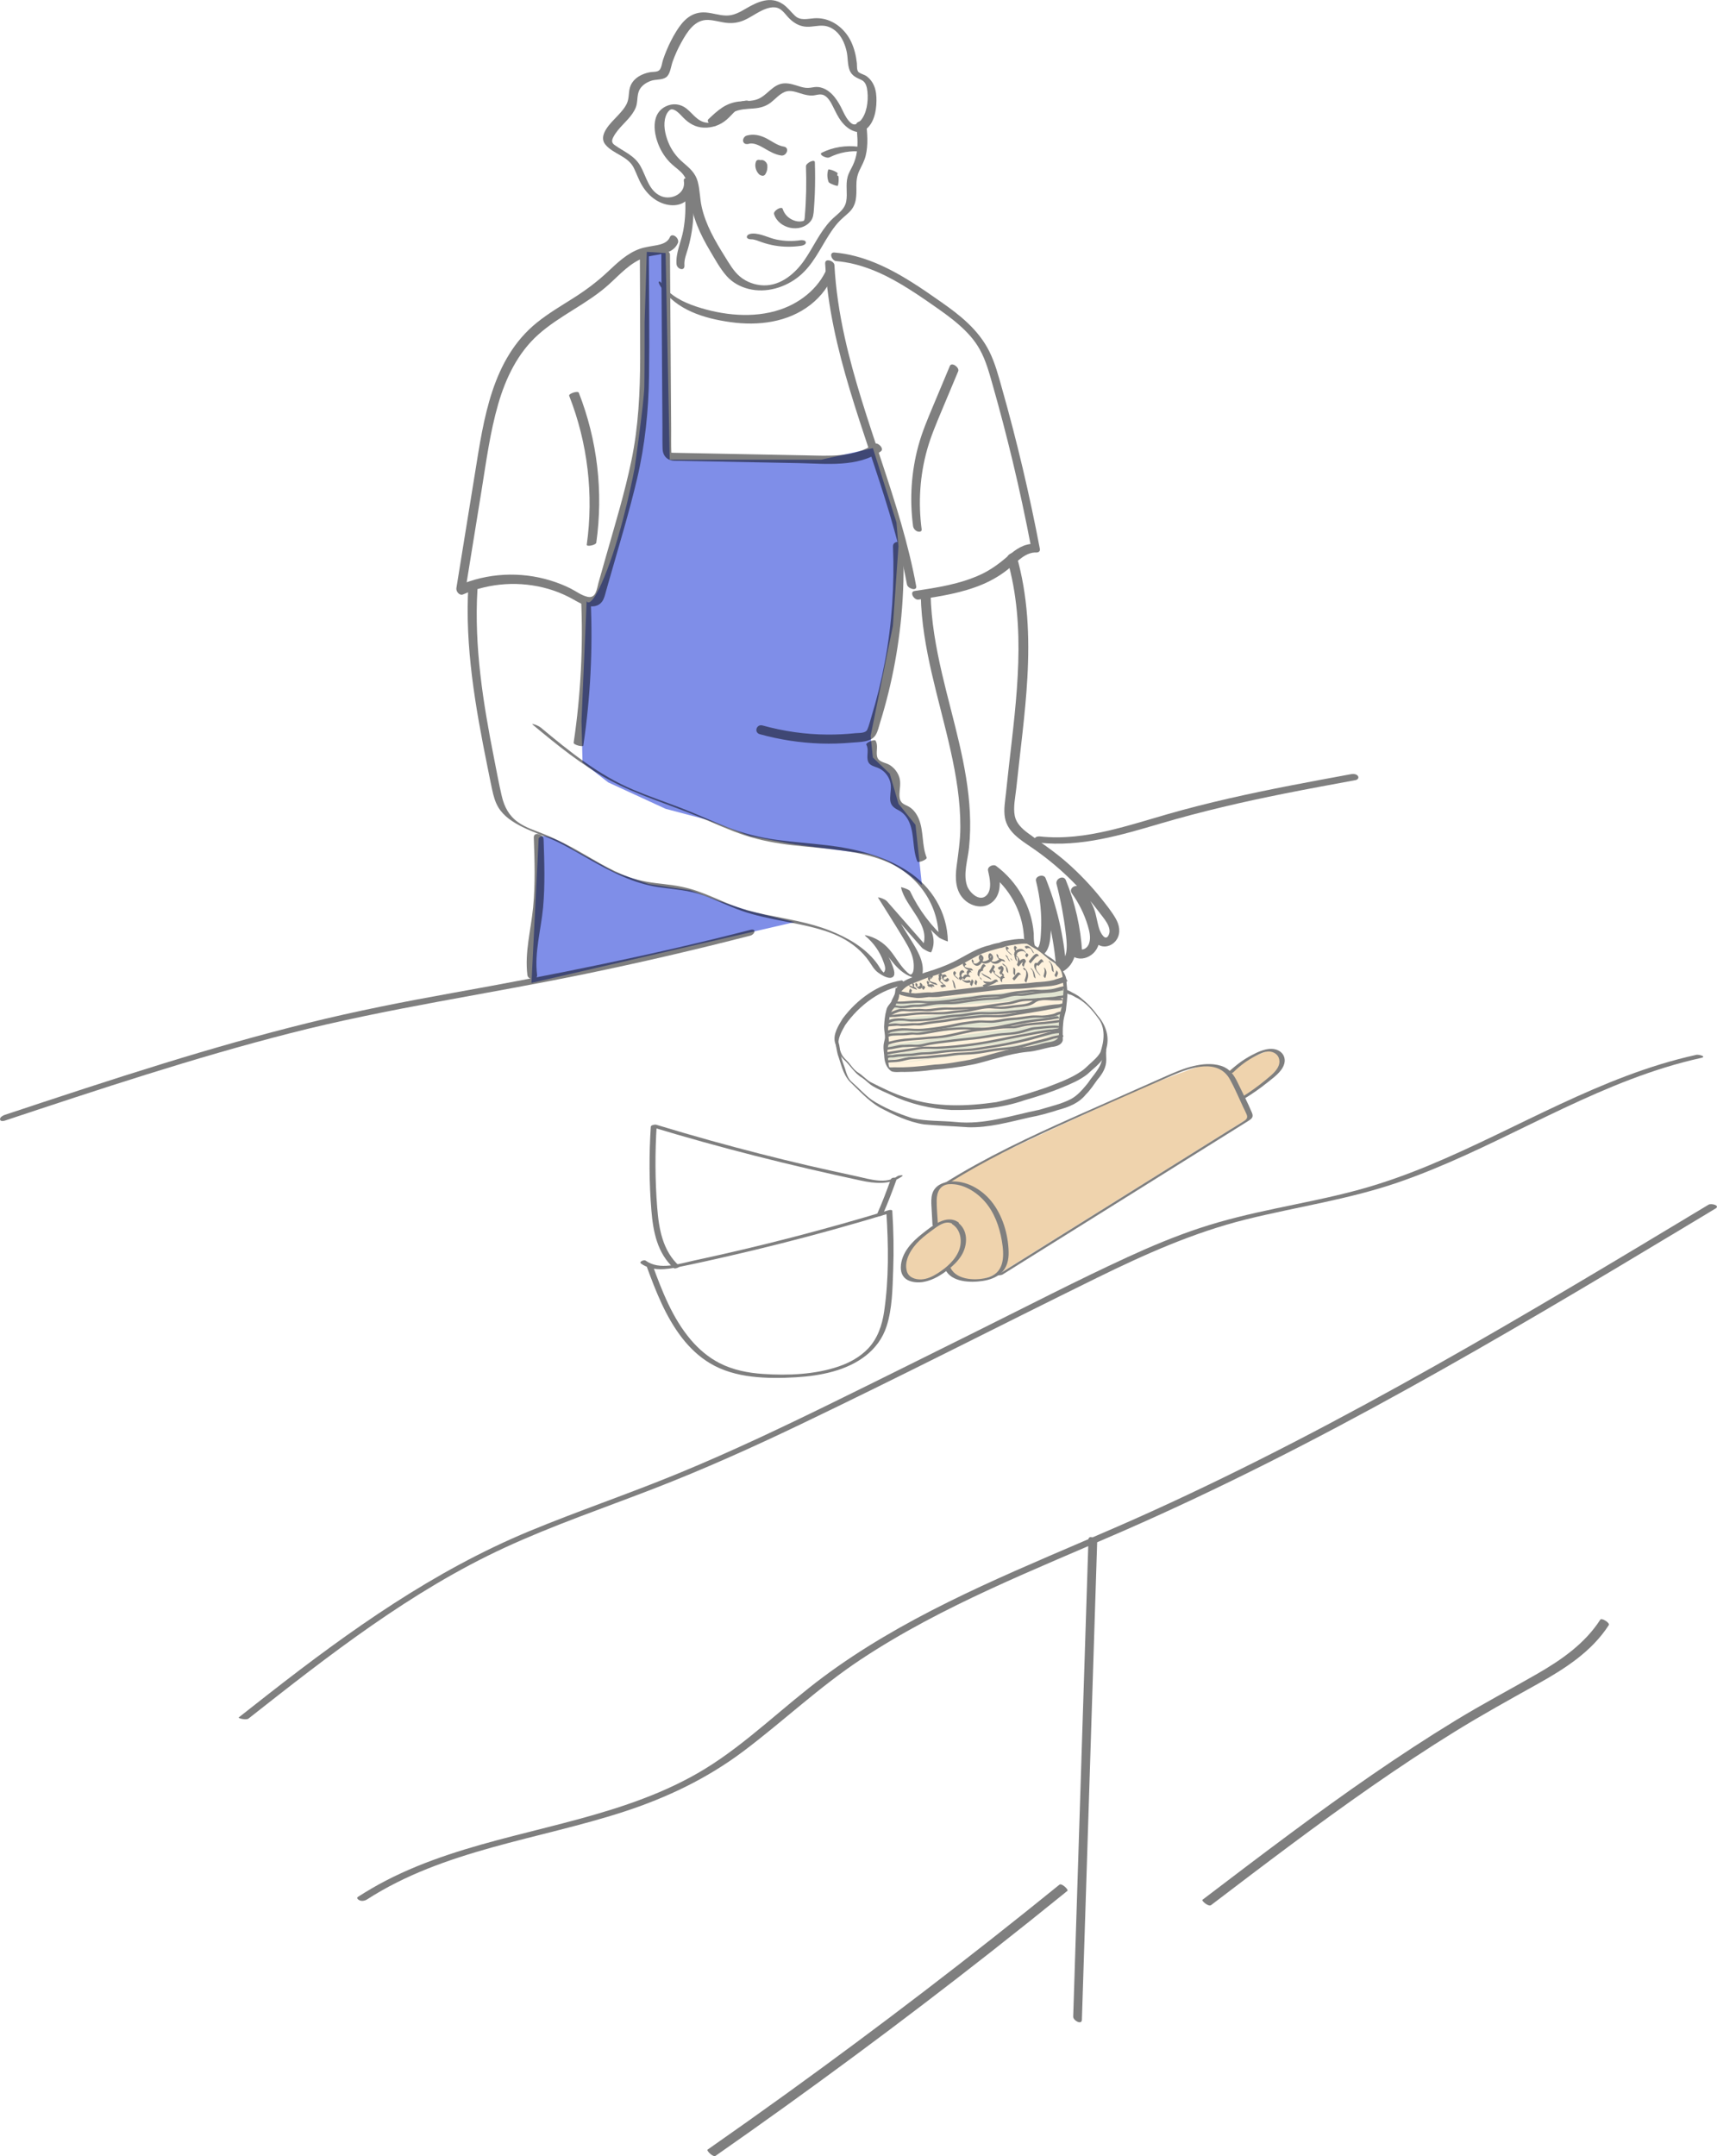 <?xml version="1.0" encoding="UTF-8"?> <svg xmlns="http://www.w3.org/2000/svg" id="Layer_1" data-name="Layer 1" viewBox="0 0 502.06 630.41"><defs><style> .cls-1 { fill: #ffe5bb; } .cls-2 { fill: #c5cba5; } .cls-3 { fill: #011ed3; } .cls-3, .cls-4 { opacity: .5; } .cls-5 { fill: #dfa75c; } </style></defs><path class="cls-3" d="M194.63,73.99l1.2,60.41h44.33l15.08-3.37,6.89,21.71.59,6.99-1.64,23.28-6.51,32.18.66,6.3,4.95,4.73,2.54,8.78,4.98,6.18,1.89,17.66s-9.05-8.44-17.44-9.39c-8.39-.95-21.65-2.9-21.65-2.9l-11.28-2.11-12.27-4.69-12.32-3.26-16.8-7.73-7.49-5.86-.31-11.98,1.51-35.17s1.22,3.27,6-9.14c4.78-12.4,7.99-29.5,7.99-29.5,0,0,2.79-19.38,2.88-24.1.09-4.72.08-18.89.08-18.89l.64-20.48,5.49.34Z"></path><path class="cls-3" d="M157.51,245.09l-2.1,42.29,76.91-17.76-13.71-3.38-8.39-2.83-8.36-3.09-12.2-1.84-9.95-3.49-11.87-6.53s-8.7-5.87-10.32-3.37Z"></path><g class="cls-4"><path d="M495.93,308.44c-27.81,6.12-52.07,21.51-78.11,32.31-6.9,2.86-13.94,5.37-21.15,7.3-7.71,2.07-15.55,3.58-23.36,5.23s-15.18,3.36-22.56,5.81c-7.19,2.39-14.19,5.32-21.06,8.48-14.77,6.79-29.23,14.29-43.8,21.52-14.56,7.23-29.11,14.5-43.71,21.65-14.34,7.02-28.78,13.85-43.53,19.94s-29.33,10.99-43.8,16.98c-28.01,11.61-52.46,29.01-76.23,47.57-2.94,2.3-5.87,4.6-8.8,6.91-.32.26,2.15.88,2.84.35,23.57-18.56,47.45-37.26,74.83-49.93,14.22-6.58,29.07-11.63,43.67-17.29,14.56-5.64,28.8-12.04,42.87-18.78,29.04-13.9,57.7-28.59,86.59-42.8,14.14-6.95,28.47-13.36,43.82-17.17,14.81-3.67,29.95-5.82,44.41-10.81,26.8-9.23,50.8-25.17,77.92-33.56,3.5-1.08,7.04-2.03,10.62-2.82,1.84-.41-.67-1.08-1.46-.91h0Z"></path><path d="M107.23,555.43c22.63-14.62,50.12-17.54,75.26-25.73,12.63-4.12,24.39-9.75,35.03-17.77,11.57-8.72,22.05-18.69,34.16-26.71,24.01-15.9,51.06-26.31,77.31-37.82,28.27-12.39,55.77-26.46,82.76-41.41,27-14.95,53.5-30.75,79.94-46.65,3.32-2,6.63-3.99,9.95-5.99,1.43-.86-1.23-1.61-2.06-1.11-26.54,15.98-53.09,31.96-80.08,47.16-27.07,15.25-54.6,29.73-82.9,42.58-26.28,11.93-53.56,21.98-78.44,36.77-6.02,3.58-11.89,7.43-17.51,11.62s-11.31,9.09-16.89,13.73c-5.68,4.72-11.48,9.35-17.8,13.2-5.61,3.42-11.6,6.2-17.74,8.54-24.66,9.4-51.71,11.8-75.35,24.01-2.81,1.45-5.53,3.05-8.19,4.76-.6.39.15.9.5,1.04.63.26,1.46.14,2.02-.22h0Z"></path><path d="M318.27,450.14c-.58,18.1-1.16,36.2-1.74,54.3-.58,18.18-1.16,36.37-1.74,54.55-.33,10.21-.65,20.42-.98,30.64-.04,1.15,2.49,2.51,2.54.95.58-18.1,1.16-36.2,1.74-54.3.58-18.18,1.16-36.37,1.74-54.55.33-10.21.65-20.42.98-30.64.04-1.15-2.49-2.51-2.54-.95h0Z"></path><path d="M354.1,557.05c15.54-11.83,31.08-23.66,47.12-34.81,7.93-5.51,15.98-10.86,24.19-15.94,7.95-4.92,16.11-9.41,24.27-13.97,7.88-4.4,15.78-9.44,20.75-17.19.39-.61-2.1-2.2-2.5-1.57-4.48,6.98-11.36,11.76-18.43,15.83-7.97,4.59-16.1,8.88-23.96,13.68-16.57,10.11-32.45,21.3-48.03,32.85-8.69,6.44-17.29,12.99-25.9,19.54-.37.28,1.77,2.12,2.5,1.57h0Z"></path><path d="M209.23,630.34c13.72-9.57,27.3-19.34,40.74-29.29,13.44-9.95,26.75-20.1,39.9-30.43,7.46-5.86,14.88-11.78,22.25-17.76.41-.33-1.69-2.33-2.33-1.81-12.99,10.54-26.13,20.89-39.41,31.06s-26.71,20.15-40.27,29.94c-7.69,5.55-15.43,11.04-23.22,16.48-.38.26,1.62,2.3,2.33,1.81h0Z"></path><path d="M1.35,327.68c27.61-9.17,55.25-18.36,83.46-25.57,28.48-7.29,57.58-11.41,86.35-17.35,16.15-3.33,32.22-7.07,48.2-11.18,1.4-.36,1.93-2.18.02-1.69-28.67,7.37-57.63,13.16-86.75,18.38-14.33,2.57-28.61,5.37-42.74,8.87-14.08,3.48-28.03,7.47-41.89,11.74-15.61,4.81-31.12,9.95-46.62,15.1-.49.16-1.43.67-1.37,1.3s.93.53,1.35.39h0Z"></path><path d="M303.9,246.4c12.18,1.32,24.01-2.25,35.56-5.65,11.9-3.5,23.96-6.3,36.12-8.72,6.93-1.38,13.88-2.66,20.83-3.94.58-.11,1.02-.64.66-1.19-.39-.6-1.35-.66-1.97-.55-11.98,2.2-23.97,4.41-35.85,7.13-6.01,1.38-11.99,2.89-17.91,4.59-5.73,1.65-11.42,3.45-17.22,4.8-6.56,1.52-13.29,2.43-20.02,1.7-.53-.06-1.49.07-1.57.75s.85,1.02,1.37,1.08h0Z"></path><path d="M193.36,84.05c4.45,6.65,12.65,9.07,20.19,10.13,8.14,1.15,16.85.1,23.48-5.1,3.19-2.5,5.67-5.82,6.94-9.69.16-.48-.45-1.32-.7-1.69-.09-.13-.77-1.07-.91-.66-2.15,6.54-7.83,11.33-14.24,13.48-7.84,2.64-16.75,1.68-24.48-.87-3.81-1.26-7.78-3.19-10.07-6.62-.15-.23-.62-.97-.91-.66-.25.27.58,1.51.7,1.69h0Z"></path><path d="M195.89,69.34c-.68,1.54-2.2,2.02-3.75,2.34-1.72.35-3.48.51-5.15,1.11-3.67,1.31-6.55,4.12-9.34,6.73-3.06,2.87-6.35,5.32-9.89,7.57s-7.38,4.5-10.74,7.21c-13.2,10.63-15.58,28.28-18.12,43.97-1.82,11.22-3.63,22.44-5.45,33.67-.16.99.9,2.33,1.98,1.85,7.83-3.44,16.71-3.97,24.92-1.6,2.03.59,4,1.37,5.88,2.32,1.79.9,3.44,2.08,5.39,2.6,1.56.41,3.31.24,4.36-1.11.68-.88.91-2.02,1.2-3.06.36-1.26.72-2.52,1.08-3.79,2.76-9.7,5.72-19.37,8.03-29.19s3.35-19.88,3.49-30.05c.17-11.63-.01-23.27-.05-34.9,0-1.53-2.63-2.34-2.63-.48.03,10.08.1,20.16.08,30.24-.02,10.02-.5,19.94-2.53,29.78-1.98,9.62-4.88,19.04-7.56,28.48-.69,2.44-1.39,4.89-2.08,7.33-.5,1.76-.7,4.68-3.17,4.15-1.82-.39-3.42-1.65-5.06-2.47-1.87-.93-3.81-1.69-5.8-2.3-8.81-2.71-18.51-2.23-26.96,1.48l1.98,1.85c1.61-9.92,3.21-19.84,4.82-29.76,1.36-8.41,2.48-16.94,4.85-25.15,2.2-7.59,5.71-14.94,11.68-20.29,6.32-5.66,14.34-8.98,20.65-14.67,3.23-2.91,6.31-6.46,10.54-7.91,3.21-1.1,8.03-.52,9.67-4.21.61-1.37-1.68-3.22-2.34-1.74h0Z"></path><path d="M255.66,129.8c-5.83,4.06-13.35,3.47-20.1,3.34-7.92-.15-15.84-.31-23.76-.46-4.12-.08-8.25-.16-12.37-.24-.82-.02-1.65-.03-2.47-.05.01,0-1.12-.06-1.12-.05l.49.44c-.03-.22-.04-.44-.04-.65-.08-2.15-.03-4.31-.04-6.46-.05-7.96-.1-15.91-.16-23.87-.06-9.12-.12-18.23-.18-27.35,0-1.14-2.57-2.45-2.55-.91.11,17.16.23,34.31.34,51.47.01,2.07-.03,4.15.04,6.22.05,1.5.77,2.81,2.26,3.3.79.26,1.66.2,2.48.21,1.07.02,2.14.04,3.22.06,2.14.04,4.29.08,6.43.12,8.5.16,16.99.33,25.49.49,7.84.15,17.1,1.32,23.93-3.43,1.14-.79-.93-2.85-1.89-2.19h0Z"></path><path d="M241.28,77c1.38,25.35,11.59,48.93,18.77,72.97,2.05,6.88,3.85,13.84,5.15,20.91.23,1.25,2.99,2.09,2.7.51-4.57-24.95-15.45-48.14-20.92-72.85-1.53-6.92-2.6-13.94-2.99-21.02-.07-1.28-2.79-2.15-2.7-.51h0Z"></path><path d="M244.5,76.34c6.94.59,13.33,3.39,19.25,6.93,2.94,1.76,5.79,3.68,8.6,5.64s5.49,3.81,8,6.01,4.58,4.45,6.13,7.24c1.81,3.24,2.78,6.89,3.79,10.43,2.09,7.36,4.03,14.76,5.82,22.2,2.01,8.39,3.82,16.83,5.43,25.3l1.03-1.07c-3.11-.13-5.49,1.57-7.75,3.52-2.5,2.16-5.02,4.05-8.04,5.45-6.06,2.81-12.75,3.83-19.31,4.8-1.64.24-.2,2.72,1.1,2.53,6.35-.94,12.82-1.95,18.78-4.47,2.9-1.23,5.61-2.86,8.02-4.89,2.16-1.83,4.59-4.55,7.68-4.42.65.03,1.16-.35,1.03-1.07-3.01-15.83-6.71-31.52-11.11-47.03-1.03-3.63-2-7.36-3.7-10.75-1.55-3.09-3.71-5.79-6.21-8.17s-5.07-4.26-7.77-6.16c-2.95-2.08-5.92-4.14-8.98-6.05-6.78-4.23-14.18-7.78-22.25-8.47-1.81-.16-.87,2.4.48,2.51h0Z"></path><path d="M261.11,159.74c.47,11.28-.29,22.6-2.36,33.69-1.02,5.49-2.35,10.92-3.98,16.26-.37,1.2-.66,2.5-1.17,3.64s-2.49.94-3.51,1.05c-2.73.29-5.48.42-8.22.4-6.39-.04-12.73-.96-18.9-2.66-1.76-.49-2.62,2.05-.78,2.56,5.8,1.6,11.78,2.52,17.8,2.72,3.06.1,6.12,0,9.17-.27,2.25-.21,5.62-.06,6.93-2.3.62-1.06.89-2.37,1.25-3.53.47-1.5.91-3.01,1.33-4.53.8-2.88,1.51-5.78,2.14-8.7,1.26-5.88,2.17-11.84,2.74-17.83.64-6.81.81-13.66.52-20.5-.07-1.72-3.02-1.72-2.95,0h0Z"></path><path d="M253.31,217.71c.77,1.4.14,2.91.38,4.4.29,1.84,1.99,1.89,3.38,2.56,1.54.75,2.69,2.17,3.19,3.8s.05,3.21.02,4.85c-.04,1.88.76,2.73,2.36,3.53s2.67,2.15,3.34,3.82c1.44,3.59.8,7.61,2.25,11.2.22.55,2.96-.55,2.73-1.12-1.45-3.59-.82-7.61-2.25-11.2-.58-1.45-1.5-2.8-2.85-3.63-.78-.48-1.75-.69-2.32-1.46-.51-.69-.56-1.56-.53-2.38.06-1.6.45-3.15-.02-4.73-.44-1.48-1.46-2.79-2.76-3.63-1.38-.89-3.5-.77-3.81-2.74-.23-1.49.39-2.99-.38-4.4-.32-.59-2.98.66-2.73,1.12h0Z"></path><path d="M169.9,174.71c.65,14.18-.07,28.4-2.16,42.44-.1.66,2.75,1.32,2.82.87,2.09-14.04,2.81-28.26,2.16-42.44-.04-.78-2.83-1.15-2.82-.87h0Z"></path><path d="M136.96,171.21c-1.07,17.91,2.07,35.67,5.61,53.15.43,2.13.85,4.27,1.31,6.4.39,1.83.86,3.67,1.83,5.29,1.6,2.67,4.34,4.4,7.06,5.75,3.01,1.5,6.21,2.52,9.26,3.91,3.49,1.6,6.79,3.57,10.12,5.47,6.42,3.66,13.11,7.17,20.52,8.23,4.41.63,8.77.86,13,2.38,3.83,1.38,7.47,3.23,11.32,4.56,7.83,2.72,16.18,3.26,24.06,5.77,3.45,1.1,6.72,2.68,9.49,5.03,1.34,1.13,2.54,2.42,3.54,3.86.87,1.24,1.5,2.54,2.78,3.43.89.62,2.66,1.75,3.81,1.41,1.51-.44.61-2.63.26-3.6-.61-1.69-1.49-3.29-2.59-4.71-.5-.65-1.06-1.27-1.65-1.85-.28-.27-.6-.66-.94-.86-.23-.14-.15-.03.01.12,3.57,3.3,5.46,8.24,10.04,10.39,1.08.51,2.19.88,3.38.99l.07-.03c1.68-3.78-.59-7.75-2.56-10.94-2.43-3.93-4.88-7.85-7.32-11.78l-2.63-1.1c4.31,4.91,8.61,9.82,12.92,14.72.2.23,2.48,1.55,2.65,1.17,3.03-6.56-4.96-11.76-6.18-17.67l-2.65-1.17c2.66,5.61,6.45,10.57,11.14,14.64.22.19,2.54,1.23,2.54,1.06-.16-8.5-4.71-15.99-11.8-20.55-7.02-4.52-15.23-6.54-23.43-7.52-4.88-.59-9.8-.91-14.67-1.58-5.04-.69-9.91-1.88-14.65-3.75-4.54-1.79-8.97-3.86-13.53-5.61-4.64-1.78-9.35-3.38-13.93-5.32-10.13-4.28-18.59-11.15-26.97-18.12-.51-.42-1.18-.71-1.79-.93-.15-.05-1.06-.32-.61.05,7.08,5.88,14.22,11.73,22.34,16.12,8.46,4.58,17.74,7.22,26.56,10.94,4.37,1.84,8.68,3.82,13.19,5.3s9.2,2.32,13.92,2.87c8.97,1.06,18.28,1.21,26.8,4.54,9.29,3.62,15.71,12.21,15.9,22.28l2.54,1.06c-4.61-4-8.31-8.91-10.92-14.42-.18-.38-1.06-.68-1.4-.83-.1-.04-1.27-.43-1.25-.34,1.21,5.9,9.18,11.16,6.18,17.67l2.65,1.17c-4.31-4.91-8.61-9.82-12.92-14.72-.38-.44-1.05-.69-1.58-.91-.12-.05-1.18-.39-1.05-.19,2.63,4.23,5.34,8.43,7.89,12.71,1.21,2.03,2.41,4.28,2.54,6.69.04.75.07,2.17-.43,2.78-.19.29-.42.37-.7.26-.37-.11-.34-.08.11.1-.27-.2-.54-.39-.79-.61-2.12-1.88-3.42-4.52-5.24-6.67s-4.26-3.67-7-4.25c-.25-.05-.28.05-.1.2,2.43,2.02,4.29,4.65,5.33,7.64.24.68.59,1.52.45,2.27-.05.26-.13.52-.33.7l-.2.16c-.69.11-.52.27.52.5-.24-.48-.88-.94-1.19-1.44-.47-.74-.92-1.49-1.46-2.18-3.4-4.38-8.46-7.22-13.54-9.23-6.04-2.39-12.47-3.33-18.79-4.65-3.62-.76-7.17-1.69-10.6-3.09-3.12-1.27-6.18-2.71-9.37-3.81s-6.29-1.65-9.58-2.01c-3.53-.39-6.98-.84-10.34-2.05-5.87-2.11-11.12-5.65-16.57-8.62-2.73-1.48-5.52-2.85-8.4-4-2.53-1.01-5.25-1.85-7.49-3.45-2.64-1.87-4-4.49-4.73-7.59-.85-3.6-1.51-7.26-2.23-10.89-3.23-16.3-5.89-32.87-4.89-49.54.04-.63-2.67-1.24-2.67-1.25h0Z"></path><path d="M156.08,244.8c.24,6.81.47,13.65-.19,20.45s-2.49,13.14-1.68,19.83c.19,1.55,3.05,1.69,2.83-.08-.8-6.59,1.16-13.13,1.76-19.66s.38-13.31.15-19.96c-.05-1.55-2.92-2.24-2.86-.57h0Z"></path><path d="M269.24,174.15c.33,15.47,5.37,30.24,8.7,45.2,1.65,7.38,2.9,14.9,2.87,22.48-.01,3.89-.59,7.65-1.1,11.49-.46,3.48-.38,7.35,2.41,9.87,2.44,2.2,6.2,2.66,8.56.06,2.23-2.46,1.79-6.25,1.11-9.22l-2.36,1.35c5.65,4.21,9.34,10.84,9.93,17.86.21,2.52.28,6.95,4.01,6.5s3.78-5.36,3.91-8.12c.23-4.91-.28-9.8-1.48-14.56l-2.8.83c3.24,8.07,5.2,16.56,5.84,25.23.06.88,1.22,1.35,1.95.93,3.68-2.11,4.21-6.33,3.87-10.22-.48-5.57-1.61-11.12-3.02-16.52l-2.71,1.17c2.67,6.54,4.22,13.43,4.61,20.48.03.5.41.82.84,1,1.83.74,3.86.1,5.26-1.2,1.69-1.57,2.14-3.87,1.87-6.09-.58-4.74-3.01-9.41-5.76-13.23l-2.34,1.75c1.69,1.65,2.99,3.58,3.82,5.8.72,1.93.86,4,1.54,5.94.53,1.5,1.43,3.06,3.02,3.61,1.87.64,3.87-.34,4.84-1.99,1.11-1.91.67-4.11-.37-5.94-1.18-2.06-2.71-3.96-4.18-5.81-3.07-3.85-6.48-7.42-10.18-10.67s-7.54-5.74-11.38-8.58c-1.68-1.25-3.35-2.82-3.79-4.96-.52-2.55.17-5.55.44-8.12,1.12-10.77,2.63-21.52,3.24-32.34.67-12,.17-24.05-3.17-35.65-.46-1.6-3.17-.44-2.71,1.17,5.68,19.73,2.73,40.5.46,60.52-.28,2.51-.56,5.02-.82,7.54s-.75,5-.32,7.39c.74,4.12,4.47,6.43,7.67,8.6,7.65,5.19,14.39,11.65,19.92,19.07,1.21,1.63,3.74,4.29,2.79,6.51s-2.38-.47-2.74-1.5c-.7-2-.85-4.14-1.62-6.13-.9-2.33-2.33-4.45-4.12-6.2-1.16-1.13-3.38.31-2.34,1.75,2.06,2.86,3.63,6.03,4.65,9.41.49,1.62.96,3.5.42,5.16-.4,1.24-1.57,2.24-2.89,1.71l.84,1c-.41-7.26-2.03-14.41-4.78-21.14-.66-1.61-3.12-.4-2.71,1.17,1.21,4.65,2.1,9.39,2.67,14.16.31,2.63,1.01,7.43-1.82,9.05l1.95.93c-.66-8.89-2.69-17.63-6.01-25.9-.55-1.36-3.16-.59-2.8.83,1.22,4.83,1.76,9.85,1.46,14.83-.03.56-.16,4.89-1.19,4.73-1.08-.17-.88-3.53-.93-4.2-.59-7.81-4.75-15.09-11-19.75-.84-.62-2.62.2-2.36,1.35.47,2.07,1.28,5.55-.47,7.27-2.05,2.01-4.99-.87-5.67-2.82-1.19-3.46.21-7.56.57-11.07s.42-6.82.26-10.23c-.66-13.88-5.02-27.23-8.14-40.67-1.78-7.68-3.19-15.47-3.35-23.37-.04-1.73-2.92-1.14-2.88.5h0Z"></path><path d="M166.43,115.72c5.41,13.79,7.2,28.87,5.14,43.54-.1.7,2.69.13,2.79-.6,2.08-14.77.33-29.92-5.11-43.82-.27-.69-3.06.27-2.82.88h0Z"></path><path d="M269.5,154.8c-1.04-7.82-.53-15.79,1.61-23.39,1.08-3.84,2.64-7.49,4.17-11.16,1.63-3.9,3.27-7.79,4.9-11.69.46-1.09-1.9-2.83-2.44-1.55-1.63,3.9-3.27,7.79-4.9,11.69s-3.21,7.61-4.3,11.61c-2.08,7.63-2.6,15.64-1.56,23.47.09.71.6,1.34,1.27,1.6.45.17,1.34.14,1.24-.58h0Z"></path><path d="M217.98,29.45c-2.27.21-4.03,1.39-5.6,2.97-1.66,1.66-3.19,3.77-5.81,3.44s-3.91-2.56-5.81-4.09c-1.78-1.43-4.07-1.67-6.13-.64-4.95,2.48-3.28,9.49-1.05,13.3.62,1.06,1.35,2.06,2.21,2.95,1,1.05,2.21,1.86,3.26,2.86,2.07,1.98,2.39,4.66,2.69,7.37.64,5.79,2.97,10.88,5.93,15.83,1.46,2.44,2.89,5.11,4.78,7.25,1.68,1.91,3.97,3.16,6.42,3.78,5.14,1.3,10.78-.39,14.81-3.7s6.06-7.95,8.77-12.16c.75-1.17,1.55-2.31,2.46-3.36,1.03-1.19,2.25-2.11,3.38-3.19,2.24-2.15,2.15-4.74,2.12-7.64-.02-1.64.19-3.1.9-4.59s1.44-2.77,1.82-4.32c.79-3.2.46-6.55.13-9.79-.09-.85-2.97-.3-2.87.68.27,2.7.56,5.45.14,8.15-.2,1.29-.57,2.53-1.12,3.71s-1.23,2.22-1.56,3.45c-.65,2.36.04,4.83-.42,7.21-.5,2.58-2.83,3.79-4.51,5.56-3.22,3.38-5.07,7.76-7.7,11.57s-6.82,7.51-11.92,7.39c-2.47-.06-4.94-.94-6.86-2.51s-3.24-3.93-4.57-6.06c-2.81-4.49-5.54-9.2-6.7-14.43-.54-2.41-.5-4.92-1.14-7.31-.7-2.59-2.4-3.99-4.36-5.67s-3.38-3.65-4.3-5.97-1.5-5.08-.73-7.43c.22-.67.57-1.32,1.1-1.79.5-.43.89-.37,1.46-.11,1.03.48,1.82,1.44,2.6,2.24,1.68,1.71,3.56,2.83,6.01,2.92s4.8-.73,6.62-2.3c.88-.76,1.66-1.63,2.47-2.46.71-.72,1.56-1.62,2.62-1.72.42-.04,1.62-.31,1.66-.87.04-.6-.77-.59-1.19-.55h0Z"></path><path d="M251.02,42.91c-3.64-.48-7.43.1-10.72,1.74-.56.28-.13.72.25.96.46.28,1.44.67,1.99.4,2.98-1.48,6.28-2.08,9.58-1.64.39.05,1.12-.12.76-.64-.39-.55-1.24-.74-1.86-.82h0Z"></path><path d="M229.18,42.86c-1.77-.27-3.3-1.45-4.85-2.28-1.89-1.02-3.9-1.53-6.01-.93-.67.19-1.21,1.05-1.01,1.73.23.78,1.05.85,1.7.66,1.37-.39,3.14.55,4.38,1.27,1.61.94,3.17,1.88,5.04,2.16,1.57.24,2.59-2.33.74-2.61h0Z"></path><path d="M221.07,47.2c-.09.26-.18.53-.2.81s-.03.59.03.87.12.58.24.85c.09.19.17.38.28.56.12.19.26.36.4.53.26.32.7.53,1.1.56.15.02.3,0,.45-.06.19-.08.33-.21.42-.39.5-.76.67-1.72.58-2.61-.02-.18-.07-.35-.16-.5-.07-.18-.18-.34-.32-.48-.22-.23-.47-.4-.78-.5-.24-.07-.54-.12-.77,0l-.25.16c-.15.14-.23.32-.26.52-.06.22-.13.43-.19.65-.03.17-.01.33.04.48.03.18.1.35.2.5.1.17.23.32.39.44.13.14.29.24.47.31.29.11.64.2.94.06l.25-.16c.15-.14.23-.32.26-.52.06-.22.13-.43.19-.65l-2.54-.8c.01.11.02.23.02.35v-.32c0,.3-.05.6-.14.89l.09-.28c-.09.28-.21.54-.37.78l1.97.11s-.03-.03-.04-.05l.24.31c-.08-.11-.15-.23-.22-.35l.16.33c-.07-.14-.12-.29-.16-.45l.08.33c-.04-.17-.06-.33-.06-.51v.32c0-.2.03-.4.08-.6l-.09.28s.02-.06.03-.09c.07-.14.1-.29.09-.44.01-.17-.01-.33-.08-.49-.06-.18-.15-.35-.28-.49-.11-.17-.25-.3-.42-.42-.28-.18-.62-.35-.96-.31-.28.04-.61.17-.71.46h0Z"></path><path d="M242.19,49.58c-.39,1.19-.34,2.48.11,3.66.14.37,2.63,1.36,2.72,1.02.21-.86.26-1.74.16-2.62-.02-.16-.21-.27-.33-.34-.29-.19-.62-.34-.94-.47s-.66-.26-1-.31c-.05,0-.49-.09-.47.02.11.88.05,1.76-.16,2.62l2.72,1.02c-.08-.22-.15-.43-.21-.66l.02.09c-.23-.96-.19-1.97.12-2.91.04-.12-.29-.32-.33-.34-.29-.19-.62-.34-.94-.47s-.66-.26-1-.31c-.09-.02-.43-.11-.47.02h0Z"></path><path d="M235.67,48.63c.16,4.82.09,9.67-.33,14.48-.03.37-.02,1.13-.3,1.41-.11.11-.43.16-.61.19-.76.14-1.58.01-2.3-.26-1.58-.58-2.78-1.81-3.29-3.41-.26-.81-2.82.55-2.49,1.59,1.36,4.28,7.72,5.63,10.64,2.1.84-1.01.9-2.27,1-3.52.11-1.49.2-2.98.26-4.48.12-3.1.12-6.21.02-9.31-.03-1.02-2.64.23-2.6,1.21h0Z"></path><path d="M219.57,69.97c1.15-.02,2.21.52,3.27.88,1.22.42,2.48.74,3.76.96,2.55.43,5.15.43,7.7.05.48-.07,1.42-.38,1.34-1.02s-1.14-.66-1.58-.6c-2.33.35-4.67.28-6.98-.19s-4.54-1.8-6.97-1.76c-.55,0-1.54.19-1.71.83s.71.86,1.16.85h0Z"></path><path d="M200.26,57.06c.31,3.43.16,6.92-.46,10.31s-2.25,6.51-1.98,9.87c.12,1.46,2.46,2.23,2.31.31-.14-1.74.64-3.45,1.1-5.09s.8-3.23,1.06-4.87c.54-3.39.6-6.81.29-10.22-.13-1.46-2.48-2.23-2.31-.31h0Z"></path><path d="M199.94,52.77c.76,3.8-3.61,5.92-6.71,4.55-3.57-1.57-4.25-5.78-6-8.83s-4.84-4.16-7.55-6.11c-.95-.69-.79-1.44-.3-2.37.35-.67.79-1.29,1.26-1.88.93-1.16,2.01-2.19,3-3.3.9-1.01,1.72-2.09,2.24-3.35.66-1.59.31-3.38.97-4.93.62-1.45,2.02-2.38,3.46-2.9s3.2-.19,4.44-1.04,1.44-3.23,1.92-4.56c.69-1.93,1.53-3.81,2.53-5.6,1.7-3.06,3.9-6.78,7.88-6.62,1.84.07,3.62.67,5.45.86,1.7.17,3.31-.06,4.89-.71,1.72-.71,3.24-1.82,4.89-2.67s3.89-1.71,5.6-.75c1.22.69,2.03,2.04,3.04,2.99,1.19,1.13,2.57,1.97,4.22,2.21,1.93.29,3.84-.41,5.76-.22,1.64.16,3.09,1.06,4.17,2.27,1.29,1.46,2.03,3.36,2.46,5.24.4,1.75.22,3.81.87,5.48s2.03,2.19,3.48,2.86c1.3.6,1.61,2.14,1.74,3.46.27,2.72-.17,6.43-2.11,8.52-.39.42-.99.94-1.59,1.01-.7.08-1.31-.52-1.74-1.02-1.03-1.18-1.62-2.67-2.32-4.05-1.32-2.58-3.39-5.4-6.47-5.84-.85-.12-1.63.05-2.47.18-.99.15-1.89,0-2.85-.28-1.59-.47-3.17-1.1-4.87-.99-3.25.22-4.82,3.47-7.64,4.6-1.76.7-3.76.51-5.61.72-1.72.2-3.32.79-4.76,1.73s-2.81,2.22-4.1,3.45c-.78.74,1.5,2.59,2.37,1.76,1.47-1.4,2.97-2.82,4.79-3.76,1.95-1.01,3.99-1,6.12-1.17,1.85-.14,3.54-.6,5.02-1.75,1.29-1,2.4-2.35,3.92-3.02,1.85-.82,3.65.1,5.45.59.84.23,1.69.41,2.56.41,1.04,0,2.14-.51,3.17-.24,1.48.39,2.43,2.23,3.06,3.48.75,1.49,1.43,3.02,2.47,4.35s2.3,2.41,3.89,2.9,2.8-.07,3.88-1.18c2.13-2.19,2.57-5.98,2.44-8.88-.07-1.53-.42-3.11-1.28-4.41-.42-.63-.95-1.2-1.56-1.65-.7-.52-1.63-.67-2.3-1.16s-.49-1.94-.57-2.7c-.12-1.07-.3-2.14-.58-3.19-.51-1.94-1.3-3.83-2.54-5.42-2.28-2.94-5.65-4.77-9.41-4.49-1.97.15-3.99.76-5.58-.75-1.2-1.14-2.16-2.49-3.56-3.42-3.6-2.4-7.41-.64-10.73,1.31-1.78,1.05-3.63,2.09-5.76,2.06s-4.02-.76-6.06-.9c-4.09-.28-6.58,2.27-8.59,5.53-1.08,1.75-2.01,3.59-2.81,5.49-.4.95-.76,1.91-1.08,2.88-.27.83-.4,2.27-1.01,2.92s-1.83.5-2.63.63c-.87.14-1.74.4-2.54.77-1.4.64-2.66,1.7-3.27,3.14-.72,1.67-.32,3.55-1.09,5.22-.65,1.41-1.75,2.59-2.8,3.71-1.79,1.91-5.76,5.53-3.5,8.32s6.59,3.35,8.31,6.82c.86,1.74,1.45,3.57,2.47,5.23s2.32,3.1,3.93,4.14c2.91,1.88,7.14,2.45,9.62-.43,1.05-1.22,1.49-2.82,1.18-4.4-.14-.68-.8-1.25-1.44-1.45-.46-.14-1.25-.08-1.11.61h0Z"></path><g><g><path class="cls-1" d="M290.93,276.56l8.1-2.03s10.94,7.79,11.94,9.92c1.01,2.13.63,7.18.63,7.18l-1.38,12.88-6.02,1.44-9.53,1.64-12.4,3.16-15.6,1.65-5.9.9-1.85-4.88.38-6.54,1.47-6.67,1.34-6.23,28.81-12.4Z"></path><polygon class="cls-2" points="261.62 293.05 311.27 288.65 311.6 291.62 260.77 295.19 261.62 293.05"></polygon><polygon class="cls-2" points="259.75 297.96 310.96 293.48 310.97 294.81 259.61 299.37 259.75 297.96"></polygon><polygon class="cls-2" points="259.3 301.86 310.43 296.4 310.43 297.89 259.38 303.15 259.3 301.86"></polygon><polygon class="cls-2" points="259.02 305.61 310.23 298.88 310.07 300.93 258.71 307.04 259.02 305.61"></polygon><polygon class="cls-2" points="258.92 308.4 310.23 301.86 310.15 302.52 259.14 310.02 258.92 308.4"></polygon><polygon class="cls-2" points="259.38 311.37 310.22 303.46 310.22 304.5 259.38 311.37"></polygon><g><path d="M278.39,324.56c-6.13-.33-12.24-1.74-17.79-4.39-1.82-.84-3.7-1.59-5.43-2.62-1.12-.67-1.97-1.68-3.04-2.4-2.28-1.3-3.5-3.68-5.41-5.38-1.37-1.31-1.96-3.15-2.55-4.9-.68-2.42,1.01-5.08,2.25-7.08,4.14-5.54,10.32-10.12,17.25-11.14.34.04,1.17,1.03,1.11,1.37-7.15,1.04-13.54,5.86-17.64,11.7-1.02,1.86-2.39,4.04-1.87,6.23.82,2.61.95,2.8,2.85,4.68.86,1.05,1.61,2.22,2.78,2.96,1.28.78,2.26,1.92,3.51,2.72,3.51,1.78,7.09,3.58,10.88,4.7,8.39,2.83,17.38,2.48,26.04,1.24,4.88-1.05,9.64-2.61,14.37-4.19,3.54-1.37,7.2-2.62,10.36-4.76,1-.63,1.79-1.5,2.67-2.28,1.11-1.03,2.31-2.03,3.05-3.38,1.11-3.24,1.56-7.25-.78-10.07-1.57-2.19-3.39-4.26-5.75-5.62-.83-.32-1.5-.94-2.37-1.15-.76-.12-1.3-.65-1.65-1.32-.02-.03-.12-.25-.01-.24.45.12.92.26,1.36.43,1.13.7,2.41,1.16,3.4,2.06,1.83,1.43,3.44,3.08,4.79,4.97,2.36,2.68,3.7,5.98,2.82,9.56-.2.97-.31,1.97-.76,2.86-1.25,1.99-3.22,3.41-4.92,5-2.21,1.73-4.82,2.81-7.41,3.87-3.57,1.49-7.25,2.65-10.96,3.72-6.79,2.36-14.03,2.92-21.17,2.84Z"></path><path d="M282.89,329.58c-4.21-.3-8.44-.45-12.65-.82-4.65-.69-8.99-2.83-13.11-5-3.29-1.98-5.91-4.87-8.65-7.52-2.03-2.17-2.54-5.21-3.52-7.92-.36-1.47-.59-2.98-.79-4.48-.22-.57.65.28.69.4.74.78.67,3.12,1.01,4.28.24,1.34.77,2.6,1.2,3.88.45,1.5.89,3.08,2.17,4.1,1.92,1.65,3.59,3.59,5.64,5.07,3.66,2.4,7.78,4.04,11.94,5.39,4.14.92,8.43.69,12.64,1.1,8.36.88,16.41-1.95,24.5-3.59,3.12-.97,6.39-1.64,9.29-3.17,1.96-1.1,3.42-2.88,4.83-4.59,2.02-3.06,4.75-5.19,4.23-9.24,0-1.37-.28-2.33.97-.63.07.11.18.26.17.4-.06.86.03,1.72.03,2.58.05,2.26-1.15,4.22-2.59,5.86-1.06,1.48-2.05,3.01-3.35,4.3-2.04,2.56-5.11,3.76-8.18,4.57-2.73.88-5.49,1.66-8.32,2.17-5.99,1.35-11.95,3.09-18.16,2.87Z"></path><path d="M260.77,313.28c-1.63-.96-2.17-2.9-2.23-4.68-.08-.94-.25-1.88-.19-2.83.03-.76.31-1.49.41-2.24.07-1.1-.26-2.18-.25-3.28.07-1.67.23-3.38.69-5,.19-.95.91-1.56,1.41-2.33.28-1,1.04-1.82,1.13-2.86.05-.39.07-.78.16-1.16.02-.07.11-.03.22.06,1.29-2.03,3.62-2.84,5.77-3.61,1.68-.77,3.46-1.24,5.21-1.81,2.54-.86,5.04-1.86,7.38-3.18,2.86-1.53,5.65-3.28,8.86-3.98.91-.33,1.83-.56,2.78-.71.74-.32,1.51-.54,2.31-.65,1.52-.26,3.05-.55,4.59-.49.26.01.5.13.71.28.74.47,1.49.92,2.26,1.34,1.39.73,2.51,1.83,3.68,2.85.84.72,1.89,1.16,2.69,1.94.7.68,1.35,1.4,1.9,2.19.65.98,1.37,2.01,1.55,3.2.04,1.26.21,2.51.31,3.76-.03,1.79-.23,3.58-.45,5.35-.34,1.29-.74,2.57-.8,3.92-.18,1.6-.08,3.21-.1,4.81-.33,1.42-2.05,1.86-3.32,1.95-2.35.46-4.62,1.27-7.03,1.43-2.99.3-5.91,1-8.78,1.83-2.55.61-5.03,1.49-7.62,1.96-3.7.7-7.41,1.19-11.17,1.45-2.77.4-5.55.62-8.35.64-1.24-.1-2.55.21-3.74-.16ZM261.2,312.06c4.07.13,8.11-.3,12.14-.79,3.46-.13,6.87-.83,10.28-1.41,3.45-.82,6.87-1.87,10.3-2.73,3.15-.84,6.48-.86,9.63-1.68.73-.2,1.46-.42,2.21-.58,1.37-.23,3.03-.29,3.79-1.66.23-.87,0-1.79.08-2.68-.05-2.08.22-4.16.86-6.15.28-1.91.49-3.85.49-5.77-.41-2.9.19-4.35-2.14-6.65-.77-.7-1.75-1.11-2.53-1.81-.65-.52-1.25-1.11-1.88-1.66-.98-.78-2.11-1.28-3.16-1.94-.33-.2-.64-.45-1-.61-1.02-.11-2.05.04-3.06.18-.99.16-2,.29-2.97.54-.61.22-1.19.5-1.84.54-1.73.44-3.47.95-5.14,1.58-1.69.68-3.23,1.66-4.83,2.52-2.39,1.32-4.85,2.49-7.44,3.35-1.7.65-3.5,1.02-5.18,1.74-1.83.82-3.87,1.24-5.4,2.62-.5.48-1.16,1.01-1.29,1.71,0,.08-.12.02-.16,0-.03.89-.27,1.71-.77,2.45-.2.45-.33.93-.59,1.35-.76.81-1.28,1.71-1.47,2.82-.27,1.55-.51,3.14-.46,4.72.06.71.21,1.41.23,2.12.1.79-.21,1.53-.34,2.3-.19,1.13.03,2.28.13,3.41.07.72.11,1.46.35,2.15.38.09.78.05,1.17.04Z"></path><path d="M267.47,291.73c-1.32-.19-2.67-.36-3.93-.77-.34-.04-.56-.45-.78-.68-.16-.22-.36-.44-.4-.71,0-.05.06-.05.1-.03.14.09.3.14.46.19,1.56.34,3.15.68,4.75.72,1.61-.07,3.19-.41,4.81-.25,6.93-.75,13.85-1.69,20.79-2.38,3.22-.06,6.45-.18,9.64-.63,1.75-.09,3.51-.2,5.22-.64.93-.38,1.95-.54,2.84-1,.46.12.76.66,1.02,1.03.02.03.18.29.09.33-.72.41-1.56.49-2.32.82-2.05.73-4.24.67-6.37.91-1.79.19-3.57.39-5.37.46-1.87.05-3.76.01-5.62.27-5.58.7-11.17,1.27-16.75,1.96-1.34.29-2.7.23-4.05.2-1.37.15-2.74.42-4.13.2Z"></path><path d="M263.26,293.49c-.44-.01-.89-.01-1.31-.11-.14-.07-.24-.2-.33-.32-.02-.03-.22-.3-.14-.32.51.1,1.06.11,1.58.11,1.63,0,3.25-.25,4.88-.28,1.09,0,2.17.16,3.26.18,2.13.01,4.25-.2,6.36-.45,1.89-.24,3.76-.6,5.66-.75,1.29-.13,2.56-.42,3.85-.54,1.08-.09,2.16-.13,3.24-.18,1.1-.03,2.2-.02,3.27-.26,1.29-.29,2.57-.61,3.88-.76,1.34-.12,2.68-.26,4.01-.43,1.05-.12,2.11.06,3.16.07.92,0,1.85-.08,2.76-.19,1.21-.16,2.29-.68,3.48-.86.05-.03.12-.02.16.02.08.06.16.14.22.22.02.02.26.35.2.37-.45.12-.93.18-1.37.32-1.35.51-2.75.69-4.19.74-1.16.1-2.32-.13-3.49-.07-.96.06-1.91.24-2.87.32-1.02.09-2.04.17-3.04.38-1.04.19-2.07.48-3.11.65-1.64.17-3.3.12-4.95.25-1.58.07-3.12.43-4.69.6-3.21.29-6.38.97-9.62,1.11-1.61.14-3.23.08-4.84-.08-2.02-.11-4.02.29-6.03.26Z"></path><path d="M263.69,294.8c-.81.02-1.58-.41-2.4-.19-.15-.05-.26-.21-.35-.33-.02-.03-.22-.3-.14-.32.76-.21,1.48.16,2.23.18.8.05,1.59-.02,2.38-.16,1.06-.26,2.14-.2,3.22-.23,1.07-.04,2.12-.31,3.18-.48,1.04-.15,2.09-.27,3.15-.31,1.59.04,3.19.07,4.77-.13,2.69-.42,5.38-.82,8.09-1.03,1.56-.17,3.16-.02,4.69-.42.98-.22,1.95-.51,2.94-.73,1.27-.26,2.58.02,3.86-.18,1.87-.27,3.73-.58,5.61-.73.78-.05,1.56-.07,2.33-.19,1.06-.11,2.08-.49,3.14-.64.22.09.37.33.49.53,0,.01.06.12,0,.11-1.11.16-2.19.56-3.32.66-1.03.13-2.07.13-3.1.24-1.07.12-2.13.27-3.19.43-1.03.16-2.06.35-3.1.3-2.07-.21-4.01.64-6.01,1-1.62.18-3.27.14-4.89.33-2.38.23-4.75.6-7.12.96-2.38.32-4.79-.06-7.16.33-1.67.22-3.31.68-5.01.59-1.44-.05-2.84.49-4.29.37Z"></path><path d="M259.77,297.53c-.2-.15-.36-.35-.46-.57-.08-.28.24-.45.43-.59.9-.52,1.86-.96,2.87-1.24.92-.25,1.87-.06,2.8-.05,1.13.01,2.26-.11,3.39-.11.68,0,1.36.11,2.04.09,1.57-.05,3.11-.4,4.68-.47,1.08-.09,2.16.02,3.25,0,2.28-.13,4.57-.08,6.84-.28,3.13-.44,6.24-.98,9.38-1.32,1.4-.26,2.73-.84,4.16-.93,1.11-.09,2.23-.03,3.34-.15,1.61-.14,3.22-.21,4.82-.39.73-.01,1.44-.15,2.16-.3.55-.08,1.11-.1,1.65-.24.15.05.26.21.35.33.02.03.22.3.14.32-.4.09-.81.16-1.22.18-.79.08-1.54.34-2.34.34-1.89.18-3.78.3-5.67.45-1.12.07-2.24.01-3.35.17-1.01.14-1.96.49-2.95.73-1.07.26-2.17.27-3.25.45-1.69.28-3.39.46-5.08.76-2.77.5-5.59.35-8.38.52-1.08.03-2.15-.08-3.23,0-1.12.06-2.23.21-3.34.36-1.12.19-2.24.11-3.36.03-1.14-.02-2.27.12-3.41.11-.79,0-1.57-.14-2.35-.05-.71.08-1.38.35-2.02.63-.5.23-1.01.45-1.47.76-.15.11-.35.23-.34.42,0,.02.03.07-.01.07-.02,0-.04-.01-.05-.02Z"></path><path d="M260.14,297.36c-.09-.07-.16-.16-.23-.25-.02-.03-.22-.29-.14-.32.26-.07.53-.09.79-.08.77.05,1.53-.12,2.29-.19,2.2-.09,4.36-.51,6.56-.56,2.16-.02,4.33.05,6.49-.07,1.12-.06,2.22-.28,3.33-.4,1.08-.13,2.16-.17,3.23-.3,1.88-.27,3.71-.84,5.61-1,1.62-.1,3.23.25,4.86.14,1.09-.04,2.16-.23,3.24-.37,1.1-.15,2.21-.19,3.3-.37,3.61-.67,2.07-2.15,7.06-1.77.82.05,1.63.09,2.45.06.42,0,.84-.08,1.25-.03.24.1.4.35.53.58.02.03.06.1.05.14-.03.06-.14-.06-.18-.09-1.34.06-2.69.07-4.03-.03-1.27-.05-2.65-.13-3.76.59-.69.5-1.43.91-2.28,1.08-1.64.35-3.33.35-4.98.64-2,.35-4.03.23-6.05.06-2.08-.04-4.08.62-6.11.95-1.37.22-2.76.23-4.13.42-1.07.13-2.14.33-3.23.36-2.7.14-5.41-.07-8.11.17-1.11.08-2.2.25-3.3.37-.53.04-1.07.03-1.6.11-.45.05-.91.12-1.36.16-.48.03-.97-.06-1.45.08-.04,0-.1-.06-.13-.08Z"></path><path d="M259.94,299.24c-.25-.11-.43-.37-.55-.61,0-.02-.02-.07,0-.09.1-.12.26-.17.41-.23,1.23-.51,2.57-.62,3.89-.53.53.01,1.05.13,1.58.19,1.12.13,2.25.02,3.38-.02,1.65-.05,3.3-.18,4.92-.48,2.23-.45,4.48-.79,6.76-.87,1.65-.14,3.28-.51,4.93-.62,1.38-.16,2.77-.05,4.15-.04,1.39-.03,2.78-.08,4.15-.21,2.78-.34,5.54-.47,8.3-1,2.48-.27,4.89-.98,7.39-1.06.54.01,1.05-.22,1.59-.27.04,0,.1.06.13.08.09.07.16.16.23.25.02.02.22.3.14.32-.46.04-.88.2-1.32.26-1.16,0-2.31.15-3.44.38-2.7.49-5.41.91-8.13,1.26-1.08.12-2.16.16-3.24.3-2.62.36-5.26.37-7.9.3-2.38.01-4.71.6-7.08.75-2.82.04-5.54.84-8.33,1.14-1.83.15-3.66.25-5.5.24-.88-.03-1.74-.27-2.63-.26-1.29-.04-2.67.09-3.81.73.01.03.04.11,0,.1Z"></path><path d="M259.45,300.13c-.08-.06-.16-.14-.22-.22-.02-.02-.26-.35-.2-.37.19-.06.38-.13.57-.17.67.01,1.35-.1,2.02-.14.52-.03,1.03.09,1.55.09,1.22.02,2.44-.14,3.66-.18.96,0,1.91.09,2.85-.14,2.19-.43,4.41-.57,6.61-.9,1.63-.3,3.28-.45,4.91-.74,1.64-.17,3.28-.3,4.91-.5,1.89-.2,3.8-.03,5.69-.07,1.18-.04,2.35-.21,3.51-.42,3.71-.69,7.45-1.17,11.15-1.91.93-.18,1.87-.26,2.79-.49.23-.06.45-.15.67-.22.06-.02.1,0,.15.03.21.15.39.38.49.63.02.09-.1.01-.13-.01-.7.28-1.44.39-2.18.5-1.11.16-2.21.39-3.31.6-3.62.59-7.23,1.21-10.84,1.8-1.92.29-3.87.08-5.8.12-1.63.02-3.24.3-4.85.43-1.09.05-2.17.23-3.25.41-1.13.11-2.24.3-3.36.49-1.6.26-3.22.36-4.82.61-.97.12-1.92.35-2.89.46-.69.05-1.38-.06-2.07,0-1.09.05-2.18.17-3.27.17-.51.02-1.02-.1-1.53-.09-.66.02-1.31.14-1.97.15-.27-.03-.49.1-.74.17-.03,0-.06-.03-.09-.04Z"></path><path d="M259.78,302.17c-.8-.84.06-.97.8-1.13,1.42-.27,2.87-.45,4.32-.38,1.66.12,3.32.22,4.98.12,2.17-.19,4.33-.49,6.47-.88,1.63-.25,3.22-.67,4.85-.95,1.62-.23,3.25-.47,4.88-.61,1.63-.06,3.27.23,4.89-.06,1.62-.21,3.22-.6,4.86-.69,1.9-.07,3.77-.44,5.66-.65,1.06-.11,2.13,0,3.2,0,1.08-.03,2.15-.21,3.2-.45.31-.09.62-.18.9-.35.35-.19.76-.23,1.13-.37.14.01.23.17.32.27.02.02.26.35.2.37-.37.14-.77.18-1.12.37-.28.17-.59.26-.9.35-1.01.24-2.05.41-3.09.46-1.1.01-2.2-.1-3.31,0-1.07.09-2.13.3-3.2.43-1.09.15-2.19.19-3.28.29-1.61.15-3.18.56-4.79.71-1.65.19-3.32-.19-4.97.05-1.62.21-3.24.39-4.85.68-2.13.47-4.27.88-6.43,1.21-1.35.17-2.69.37-4.04.48-1.4.08-2.8.05-4.2-.06-1.53-.15-3.06-.06-4.57.21-.55.13-1.23.13-1.67.5-.01.03-.02.06-.02.07,0,.05,0,.1.01.15,0,.03,0,.04-.02.04-.05,0-.2-.14-.21-.16Z"></path><path d="M259.73,303.11c-.15-.12-.27-.28-.37-.44,0-.02-.08-.13-.04-.15.51-.35,1.13-.35,1.72-.38.76-.07,1.52-.03,2.29-.04,1.08.01,2.15-.18,3.22-.22.8.04,1.6.13,2.39,0,2.43-.34,4.82-.89,7.26-1.18,1.62-.18,3.24-.28,4.87-.34,2.7,0,5.4.29,8.09,0,3.75-.4,7.4-1.43,11.12-2.01,2.06-.35,4.15-.44,6.2-.8.88-.12,1.74-.35,2.62-.44.31.02.5.32.65.57,0,.01.06.12,0,.11-.12-.04-.26-.05-.39-.02-.42.07-.84.15-1.26.22-2.69.54-5.44.63-8.13,1.14-4.82.85-9.59,2.27-14.53,1.98-1.03,0-2.07-.1-3.1-.12-1.61,0-3.23.11-4.83.26-2.17.21-4.32.64-6.47,1.01-1.32.28-2.66.39-4.01.25-.81,0-1.61.18-2.42.2-1.08.06-2.16-.01-3.23.07-.55.02-1.09.05-1.55.37-.04.02-.08-.02-.1-.04Z"></path><path d="M259.83,305.5c-.25-.13-.46-.39-.56-.65,0-.01,0-.03,0-.04.09-.07.21-.1.32-.13.2-.06.42-.11.61-.17,1.87-.5,3.79-.82,5.72-.91,1.91-.14,3.81-.33,5.71-.5,1.69-.1,3.39-.18,5.06-.53,3.28-.57,6.47-1.62,9.81-1.81,3.02-.2,6-.84,9.04-.71,1.39-.02,2.71-.53,4.07-.73,2.59-.37,5.22-.45,7.82-.79.96-.1,1.89-.35,2.86-.3.21.1.37.33.49.53,0,.01.06.12,0,.11-.27,0-.54.02-.81,0-.46.06-.92.16-1.38.22-2.12.27-4.24.46-6.37.62-1.11.1-2.22.23-3.3.48-.81.18-1.62.41-2.45.48-1.39.04-2.78-.02-4.16.16-2.2.3-4.4.49-6.61.69-2.75.31-5.4,1.14-8.12,1.62-2.73.57-5.53.53-8.29.86-3.17.26-6.42.36-9.45,1.41.01.04.03.09,0,.08Z"></path><path d="M259.09,306.96c-.09-.07-.16-.16-.23-.25-.02-.03-.22-.29-.14-.32.38-.14.75-.2,1.14-.22,1.32-.16,2.61-.61,3.94-.67.82.03,1.64-.09,2.46-.08.83.03,1.66.09,2.48,0,1.08-.13,2.12-.47,3.19-.66,1.63-.25,3.27-.45,4.92-.63,2.77-.4,5.56-.61,8.34-.93,2.22-.25,4.4-.71,6.62-1,1.6-.22,3.23-.18,4.83-.46,1.59-.25,3.1-.8,4.64-1.21.76-.21,1.54-.23,2.32-.3,1-.1,1.99-.21,2.99-.28.8-.05,1.59-.11,2.39-.06.24.03.51,0,.72.13.24.2.44.46.52.75.01.15-.29-.16-.31-.21-2.49-.19-4.98.26-7.45.46-1.42.26-2.77.82-4.18,1.12-2.16.54-4.4.43-6.58.77-2.19.32-4.35.76-6.55.98-2.22.25-4.44.4-6.65.72-2.9.36-5.81.62-8.64,1.35-.92.18-1.86.14-2.8.1-.56-.03-1.12.01-1.67.05-.54.04-1.09-.01-1.62.06-.97.14-1.92.39-2.89.56-.55.11-1.12.09-1.65.3-.04,0-.1-.06-.13-.08Z"></path><path d="M259.39,308.4c-.2,0-.32-.2-.44-.33-.02-.02-.22-.31-.14-.32,2.24-.44,4.51-.74,6.77-1.08,1.36-.19,2.71-.52,4.08-.63,1.37-.06,2.75.05,4.12,0,3.85-.14,7.7-.58,11.51-1.12,4.38-.62,8.69-1.65,13.05-2.43,2.89-.46,5.74-1.16,8.65-1.48.5.04,1-.07,1.49-.16.28-.05.55-.08.83-.11.13-.05.24-.13.37-.15.15.05.26.21.35.33.02.03.22.3.14.32-.11.02-.19.08-.29.12-.09.04-.19.04-.29.05-.7.06-1.39.29-2.1.24-2.96.31-5.87,1.05-8.82,1.5-5.44,1.01-10.84,2.26-16.34,2.86-2.18.25-4.37.45-6.56.6-1.92.15-3.85-.02-5.78.07-1.37.12-2.72.45-4.08.64-2.18.34-4.37.6-6.53,1.05,0,.01-.01.02-.02.02Z"></path><path d="M259.35,309.47c-.15-.12-.28-.28-.37-.44-.01-.02-.08-.13-.04-.15.47-.42,1.1-.37,1.69-.36.51,0,1.01-.17,1.52-.22.79-.04,1.58-.08,2.37-.15.83-.07,1.66-.02,2.49-.15.81-.13,1.61-.25,2.43-.3,1.07-.04,2.14-.03,3.21-.18,1.94-.25,3.89-.53,5.84-.64,1.91-.1,3.83-.13,5.74-.33,4.41-.63,8.82-1.29,13.16-2.29,3-.63,5.89-1.54,8.84-2.36,1.11-.25,2.25-.53,3.4-.47.15.06.25.21.35.33.05.06.1.13.13.2,0,.01.06.12,0,.11-.84-.05-1.67.12-2.5.27-2.71.61-5.33,1.58-8.05,2.17-3.25.79-6.55,1.44-9.86,1.92-2.13.31-4.25.77-6.41.88-2.2.15-4.41.15-6.61.41-1.97.19-3.91.6-5.89.6-1.32-.02-2.62.25-3.93.4-.55.03-1.1.03-1.64.06-.82.06-1.65.13-2.47.16-.75.08-1.48.28-2.24.22-.39,0-.75.11-1.05.36-.03.02-.08-.03-.1-.04Z"></path><path d="M259.51,310.74c-.25-.05-.4-.31-.53-.51-.01-.02-.07-.1-.05-.14.02-.06.16-.06.22-.07.85-.09,1.7-.08,2.55-.16,1.37-.08,2.66-.59,4.02-.77,1.69-.11,3.39-.22,5.08-.31,1.65-.14,3.29-.37,4.95-.47,1.43-.12,2.83-.43,4.26-.51,1.66-.08,3.31-.1,4.96-.29,1.98-.21,3.92-.66,5.89-.92,1.82-.24,3.67-.29,5.48-.59,1.88-.25,3.66-.88,5.49-1.36,1.39-.37,2.78-.74,4.17-1.07.72-.19,1.41-.48,2.14-.62.67-.14,1.35-.24,2.01-.41.09-.03.2-.05.25-.13,0-.02,0-.03,0-.04.01-.04.06-.01.11.03.23.19.28.29.4.49.13.25-.25.3-.42.34-.79.19-1.59.3-2.38.49-2.52.81-5.13,1.32-7.66,2.09-2.71.88-5.55,1.11-8.37,1.34-1.97.21-3.9.66-5.86.92-1.94.27-3.89.3-5.84.39-1.68.13-3.34.5-5.02.58-1.37.09-2.73.3-4.1.4-1.54.07-3.08.19-4.62.27-1.26.07-2.45.54-3.68.72-1.14.18-2.3.13-3.43.27,0,.03.01.06-.02.06Z"></path><path d="M267.64,289.14c-.42-.37-.9-.87-.9-1.47.01-.1.04-.22.11-.29.03-.02.08.02.1.04.15.12.27.28.37.44,0,.01.08.13.04.15-.1.1-.1.3-.09.44,0,.03.02.07.03.1,0,.02.02.03.02.05,0,0,0-.02-.01-.02,0,0,0,0-.01-.02,0,0,0,.01.01.02,0,0,0,0,0,0,.13.17.3.31.38.51.03.06,0,.1-.06.05Z"></path><path d="M268.57,289.08c-.44-.26-1.29-1.2-.74-1.68.03-.02.08.03.1.04.15.12.27.28.37.44.01.02.08.12.04.15-.14.1-.2.28-.16.45.36.14.72-.15.9-.44-.05-.08-.14-.17-.14-.27,0-.1.02-.2.05-.3.17-.4.74.42.77.62.07.59-.6,1.31-1.2.99Z"></path><path d="M272.59,288.88c-.64-.44-1.52-.91-1.6-1.77,0-.14.11-.27.26-.28.15.05.25.21.35.33.02.02.22.31.14.32-.17.02-.23.2-.21.35.4.31.95.53,1.14,1.04,0,.06-.04.04-.07.02Z"></path><path d="M275.88,287.87c-.79-.37-2.03-1.53-1.14-2.38.02-.02.09.03.1.04.08.06.16.14.22.22.06.07.11.14.15.22.02.03.08.12.04.15-.22.21-.38.56-.25.85.18.15.41.21.58.37.13.13.26.28.33.45.02.04.01.09-.03.07Z"></path><path d="M276.68,287.06c-.63-.07-1.53-1.11-1.26-1.75.14-.38.58-.43.93-.37.21.1.37.33.48.53.1.18-.09.09-.19.1-.44-.07-.85.33-.72.78.42.25.85-.09,1.09-.44.12-.03.57.52.52.63-.21.27-.48.57-.85.53Z"></path><path d="M274.73,285.6c-.09-.07-.16-.16-.23-.25-.05-.06-.1-.13-.13-.2,0-.02-.06-.11,0-.11.04,0,.1.05.13.08.09.07.16.16.23.25.05.06.1.13.13.2,0,.02.06.11,0,.11-.04,0-.1-.05-.13-.08Z"></path><path d="M280.19,286.32c-.56-.47-1.53-1.06-1.45-1.89.03-.19.17-.39.34-.48.03-.02.08.02.1.04.15.12.27.28.37.44.01.02.08.13.04.15-.24.15-.38.44-.32.71.33.3.75.52.97.92.07.09.09.23-.06.11Z"></path><path d="M282.85,287.36c-1.32-.03-2.87-2.08-2.09-3.31.13-.23.64-.54.86-.32.09.07.16.16.23.25.02.02.22.31.14.32-.77.01-1.05.94-.84,1.57.26,1.03,1.52.91,2.33.72.12,0,.61.58.49.64-.37.07-.74.13-1.12.13Z"></path><path d="M283.25,285.48c-.25-.29-.53-.59-.59-.99-.04-.55.53-1.28,1.04-.72.07.05.54.59.36.58-.45-.44-.88.28-.86.71.02.24.31.36.34.61,0,.01-.01.02-.02.02-.07,0-.24-.19-.26-.21Z"></path><path d="M284.47,283.79c-.92-.08-1.94-.24-2.52-1.03-.23-.29-.57-.72-.31-1.09.1-.12.26-.16.39-.21.14.01.23.17.32.27.02.02.26.35.2.37-.26.06-.54.24-.46.55.55.39,1.24.41,1.89.5.12,0,.61.57.49.64Z"></path><path d="M285.52,282.38c-.64-.13-1.15-.75-1.37-1.33-.05-.19-.04-.38.04-.56.04-.08.26.17.28.19.1.12.23.26.25.41-.07.16-.09.34-.04.51.68.43,1.46-.16,1.85-.73-.41-.48-.52-1.42.14-1.73.29-.09.5.23.67.42.41.43.18,1.05-.04,1.52.69.09,1.37-.2,1.92-.6-.31-.43-.38-1.79.37-1.75.89.48,1.11,1.59.3,2.27.91.5,1.85-.17,2.56-.71.03-.02.08.03.1.04.15.12.27.28.37.44.01.02.08.13.04.15-.24.18-.49.35-.74.51-.81.58-1.87.48-2.52-.29-.73.52-1.81.87-2.61.31-.35.5-.91,1.02-1.57.93ZM286.73,280.53s.01-.02.02-.03c0,0,0,0,0,.01.09-.19.17-.38.22-.58-.05.05-.09.11-.12.18-.07.14-.1.28-.11.42ZM289.52,280.19c.08-.1.16-.21.22-.33,0,0,0,0,0,0,.07-.15.1-.29.11-.45-.25.15-.31.5-.33.78Z"></path><path d="M293.87,281.21c-.86-.24-1.75-.49-2.21-1.33-.18-.27-.29-.61-.24-.94,0-.04.06,0,.07,0,.19.15.4.36.46.6-.02.17,0,.35.06.51.43.27.94.36,1.42.52.21.13.37.35.48.56.02.04.01.08-.03.07Z"></path><path d="M295.77,279.27c-.66-.57-1.68-1.33-1.71-2.26.02-.17.21-.28.37-.2.28.07.47.36.6.6.01.04.02.09-.04.07-.09-.03-.17-.06-.27-.04-.2.11-.15.38-.07.54,0,0-.01-.02-.02-.03,0,0,0,0,0-.01.29.49.9.73,1.19,1.23.07.09.09.23-.06.11Z"></path><path d="M297.42,279.16c-.36-.25-.51-.67-.66-1.06-.11-.25-.21-.51-.26-.78-.05-.24-.01-.55.19-.71.23-.15.71.46.74.66-.01.04-.06.01-.11-.03-.24-.04-.3.33-.3.52.05.48.3.92.47,1.36.03.06,0,.1-.06.05Z"></path><path d="M297.34,281.03c-.3-.22-.49-.55-.56-.92-.15-.6-.36-1.28-.04-1.87.42-.63,1.29-.88,2.01-.76.54.11.93.57,1.21,1.02.06.09.09.23-.06.11-.21-.17-.32-.43-.61-.47-.72-.15-1.6.12-2.02.73-.34.67-.05,1.44.14,2.11.03.06,0,.1-.06.05Z"></path><path d="M299.1,282.49c-.09-.12-.24-.25-.25-.41.08-.37.16-.74.32-1.09.06-.12.26-.5.41-.35.15.12.28.28.37.44.01.02.08.13.04.15-.45.33-.46.99-.64,1.46-.06,0-.25-.2-.26-.21Z"></path><path d="M304.09,285.23c-.71-.83-2.1-2.25-1.58-3.42.11-.25.47-.41.69-.21.14.13.27.28.36.45,0,.01.06.12,0,.11-.51-.1-.65.5-.63.89.02.37.2.74.43,1.02.04.08,1.2,1.43.73,1.14Z"></path><path d="M302.26,278.72c-.58-.35-.52-1.29-1.2-1.48-.3-.06-.65-.06-.89.15-.02.02-.09-.03-.1-.04-.15-.12-.27-.28-.37-.44-.15-.19.07-.23.21-.29.36-.12.74-.04,1.05.16.46.3.79.78,1.05,1.26.03.08.49.83.25.69Z"></path><path d="M299.98,279.68c-.07-.11-.22-.24-.2-.37.11-.19.21-.38.34-.55.03-.03.05-.08.1-.08.11-.01.67.65.47.65-.18.17-.26.43-.41.62-.07,0-.29-.26-.31-.27Z"></path><path d="M297.75,282.22c-.1-.12-.23-.25-.25-.41.12-.61.28-1.28.03-1.87,0,0,0,.02.01.03v.02c-.19-.35-.69-.37-.89-.74-.05-.06-.1-.13-.13-.2,0,0-.06-.13,0-.11.74.3,1.36,1,1.61,1.76.13.56.05,1.21-.12,1.74-.06,0-.25-.19-.26-.21Z"></path><path d="M295.84,280.75c-.09-.07-.16-.16-.23-.25-.05-.06-.1-.13-.13-.2,0-.02-.06-.11,0-.11.04,0,.1.05.13.08.09.07.16.16.23.25.05.06.1.13.13.2,0,.02.06.11,0,.11-.04,0-.1-.05-.13-.08Z"></path><path d="M295.18,281.06c-.36-.3-.5-.78-.76-1.16-.13-.21-.36-.38-.41-.64,0-.06.04-.04.07-.02.13.08.24.1.33.21.06.04.53.61.26.51.05.08.99,1.52.5,1.1Z"></path><path d="M294.79,284.48c-.21-.13-.4-.36-.49-.59-.08-.41-.09-.88-.26-1.26-.29-.24-.68-.35-.87-.7-.03-.04-.19-.28-.07-.25.83.4,1.54,1.17,1.63,2.11.03.22.08.44.11.66,0,.04-.02.05-.04.04Z"></path><path d="M292.5,284.82c-.1-.12-.23-.26-.25-.41.16-.36.32-.73.48-1.1-.13.08-.31.14-.4.27-.02.08-.27-.18-.28-.19-.09-.12-.24-.25-.25-.41.02-.07.1-.11.16-.15.27-.15.54-.32.83-.45.08-.03.17.04.23.09.73.63.41,1.03.11,1.79-.12.25-.2.55-.35.77-.07,0-.24-.19-.26-.21Z"></path><path d="M289.47,284.38c-.07-.1-.22-.25-.2-.37.27-.41.54-.84.78-1.27.1-.19.18-.39.28-.58.02-.03.04-.05.08-.05.15.05.25.21.35.33.03.04.24.31.13.32-.35.64-.68,1.3-1.1,1.9-.08.04-.3-.25-.32-.27Z"></path><path d="M286.98,283.51c-.1-.12-.23-.26-.25-.41.08-.19.18-.37.27-.55.34-.76.78-.9,1.21-.11.1.18-.07.08-.18.12-.44.22-.53.8-.79,1.16-.07,0-.24-.19-.26-.21Z"></path><path d="M286.3,285.57c-.19-.15-.4-.36-.46-.6.02-.66.1-1.52.85-1.74.1-.03.21-.06.31-.06.15.05.25.21.35.33.05.06.1.13.13.2,0,.02.06.11,0,.11-.95.06-1.11.99-1.12,1.77,0,.04-.07,0-.07,0Z"></path><path d="M289.78,286.41c-.48-.26-.9-.49-1.38-.73-.47-.23-.97-.47-1.27-.91-.02-.02-.22-.31-.14-.32.04,0,.1.05.13.08.42.39,1,.57,1.5.86.46.25,1.04.46,1.23,1,0,.06-.04.04-.07.02Z"></path><path d="M287,286.48c-.16-.1-.27-.26-.38-.41-.02-.02-.22-.31-.14-.32.23-.02.61.51.59.73,0,.04-.06,0-.07,0Z"></path><path d="M281.69,286.17c-.28-.34-.23-.35,0-.7.32-.63.96-.53,1.55-.42.22.1.37.33.49.53,0,0,.06.12,0,.11-.34-.06-.69-.13-1.03-.05-.35.13-.51.51-.71.79-.06,0-.3-.26-.31-.27Z"></path><path d="M280.55,286.34c-.07-.1-.22-.24-.2-.37.08-.14.17-.27.28-.39.12-.12.29-.17.45-.18.15.05.25.21.35.33.02.02.22.31.14.32-.2.01-.36.1-.48.25-.09.09-.14.23-.23.32-.07,0-.29-.25-.31-.27Z"></path><path d="M279.42,289.14c-.21-.13-.4-.36-.49-.59-.11-.67-.23-1.34-.5-1.94-.05-.16.14,0,.18.04.46.43.57,1.1.71,1.69.05.25.11.51.14.77,0,.04-.02.05-.04.04Z"></path><path d="M275.39,288.72c-.08-.06-.16-.14-.22-.22-.02-.02-.27-.34-.2-.37.13-.05.25-.1.38-.14.25-.08.5-.18.77-.16.15.05.25.21.35.33.05.06.1.13.13.2,0,.01.06.12,0,.11-.16-.01-.31.02-.45.06-.23.06-.46.16-.69.24-.03,0-.06-.03-.09-.04Z"></path><path d="M271.52,288.49c-.09-.07-.16-.16-.23-.25-.02-.03-.22-.3-.14-.32.53-.12,1.06-.16,1.59-.09.22.1.37.33.49.53,0,.01.06.12,0,.11-.33-.03-.66-.06-.99-.02-.21.03-.41.07-.61.1-.04,0-.1-.06-.12-.08Z"></path><path d="M269.75,289.15c-.07-.1-.22-.25-.2-.37.14-.22.28-.45.47-.63.12-.03.58.52.52.63-.2.18-.32.44-.49.64-.07,0-.29-.25-.31-.27Z"></path><path d="M266.05,290.34c-.1-.12-.23-.25-.25-.41.03-.11.07-.23.1-.34.07-.18.13-.37.24-.53.02-.03.09.03.1.04.15.12.28.28.37.44.02.03.07.11.04.15-.18.25-.23.59-.35.86-.06,0-.25-.19-.26-.21Z"></path><path d="M268.09,289.38c-.65-.22-1.3-.45-1.9-.77,0,0,0,0,0,0,0,0,.01,0,.02,0-.12-.01-.61-.57-.49-.64.21.09.41.2.62.29.43.18.86.33,1.3.48.21.13.37.35.48.56.02.04.01.09-.03.07Z"></path><path d="M272.4,286.24c-.29-.22-.66-.66-.43-1.04.32-.34.72.16.87.45,0,0,.06.12,0,.11-.26-.1-.46.1-.4.36.02.06.08.19-.04.12Z"></path><path d="M275.03,286.48c-.62-.36-.7-1.27-.27-1.81.3-.31.44-.09.65.17.02.02.22.31.14.32-.51.15-.57.84-.47,1.29,0,.04-.02.05-.04.04Z"></path><path d="M274.05,288.04c-1.07-.3-2.21-.5-2.67-1.67-.12-.3,0-.63.23-.84.02-.02.09.03.1.04.15.12.28.28.37.44.01.03.08.12.04.15-.19.16-.29.43-.24.67.54.28,1.14.39,1.72.57.16.08.27.24.37.38.03.04.19.27.07.25Z"></path><path d="M283.88,288.1c-.1-.12-.23-.26-.25-.41.12-.3.25-.6.37-.9.05-.14.11-.29.13-.44,0-.04.06,0,.07,0,.16.1.27.26.38.42.15.16.04.37-.02.55-.12.33-.27.65-.4.98-.06.08-.26-.18-.28-.19Z"></path><path d="M285.21,287.87c-.1-.12-.23-.25-.25-.41.1-.31.14-.64.26-.94.08-.16.66.56.53.62-.14.29-.15.66-.28.94-.07,0-.25-.19-.26-.21Z"></path><path d="M292.81,287.05c-.11-.13-.25-.27-.3-.44-.03-.29-.06-.6.03-.89.1-.31.44-.42.74-.42.11,0,.61.57.49.64-.17,0-.34.04-.49.12-.34.24-.27.73-.24,1.1,0,.13-.23-.12-.23-.12Z"></path><path d="M287.79,288.64c-.08-.06-.16-.14-.22-.22-.02-.02-.27-.34-.2-.37,1.15-.5,2.43-.83,3.45-1.58.06-.07.16-.04.25-.05.14,0,.32-.08.42.06.09.07.16.16.23.25.02.02.22.31.14.32-.16.03-.38-.02-.51.07-.3.27-.68.43-1.04.6-.79.36-1.6.65-2.4.98-.04.01-.08-.02-.1-.04Z"></path><path d="M290.31,287.74c-.52-.03-1.04-.05-1.56-.1-.42-.04-.88-.1-1.11-.49-.06-.09-.16-.19-.16-.3,0-.02,0-.02.03-.02.73.27,1.55.19,2.31.27.12,0,.6.57.49.64Z"></path><path d="M292.65,286.24c-.84-.54-1.71-1.11-2.2-2.01-.08-.16-.22-.36-.15-.55.03-.07.12-.07.18-.09.15.05.25.21.35.33.42.55-.17.13.02.58h0c.03.06.04.08.07.13,0,0,0-.02-.01-.02,0,0-.01-.02-.02-.03.47.69,1.5.85,1.84,1.65,0,.06-.04.04-.07.02Z"></path><path d="M296.49,286.64c-.15-.12-.27-.28-.37-.44-.02-.03-.08-.12-.04-.15.26-.29.52-.59.77-.89.62-.69.88-1.35,1.62-.29.04.05.16.26,0,.18-.08-.05-.17-.15-.27-.1-.39.2-.61.61-.9.91-.24.27-.47.54-.71.81-.03.02-.09-.03-.1-.04Z"></path><path d="M296.75,285.15c-.19-.15-.4-.36-.46-.6,0-.43.02-.85.04-1.28-.1-.13,0-.24.01-.38.02-.08.22.13.24.14.11.13.25.27.3.44,0,.56-.06,1.13-.06,1.69,0,.04-.07,0-.07,0Z"></path><path d="M299.82,287.07c-.1-.12-.23-.26-.25-.41.34-.96.8-2.07.28-3.05-.04-.02-.12-.02-.13.03,0,.04.03.11-.04.08-.16-.08-.27-.24-.37-.38-.06-.09-.15-.21-.12-.33.2-.22.6.26.73.41.32.38.56.82.65,1.31.18.88-.19,1.72-.47,2.53-.05.08-.27-.19-.28-.19Z"></path><path d="M302.77,286.07c-.21-.13-.4-.36-.49-.59-.02-.16-.05-.33-.09-.49-.1-.46-.16-.94-.39-1.35-.16-.1-.29-.26-.39-.42-.01-.02-.14-.25-.04-.2.58.35.96,1.01,1.15,1.65.12.45.21.91.28,1.37,0,.04-.02.05-.04.04Z"></path><path d="M305.38,285.77c-.1-.12-.23-.25-.25-.41.22-.76.55-1.63.11-2.37-.06-.31.67.49.55.58.42.76.09,1.62-.13,2.39-.05.08-.27-.19-.28-.19Z"></path><path d="M301.26,281.62c-.15-.12-.28-.28-.38-.44-.02-.03-.07-.12-.04-.15.28-.34.56-.69.84-1.03.6-.68,1.45-1.83,2.09-.51.01.04.02.08-.03.07-.58-.21-1.28.81-1.64,1.19-.25.3-.5.6-.74.91-.03.03-.09-.03-.1-.04Z"></path><path d="M308.07,284.25c-.2-.12-.41-.37-.49-.59-.09-.65-.13-1.32-.38-1.94-.12-.28-.45-.43-.52-.73.04-.2.71.61.76.71.51.73.57,1.66.68,2.52,0,.04-.01.05-.04.04Z"></path><path d="M308.57,285.46c-.07-.11-.21-.23-.2-.37.08-.14.14-.29.21-.44.12-.29.33-.6.22-.91.02-.05.09.01.11.03.53.43.57.84.24,1.41-.09.18-.16.39-.27.55-.06,0-.3-.26-.31-.27Z"></path><path d="M303.55,282.38c-.15-.12-.27-.28-.37-.44-.02-.03-.08-.12-.04-.15.25-.29.51-.58.76-.87.18-.19.35-.41.62-.47.06-.02.15.08.18.11.16.18.38.39.38.64,0,.07,0,.13-.01.2,0,.04-.06,0-.07,0-.08-.05-.15-.13-.21-.2-.41.37-.74.82-1.12,1.23-.03.02-.09-.03-.1-.04Z"></path><path d="M297.75,282.53c-.15-.12-.27-.28-.37-.44-.02-.03-.07-.12-.04-.15.52-.56.95-1.35,1.74-1.55.12-.03.26-.06.38-.05.21.1.37.33.49.53,0,.01.06.12,0,.11-.15,0-.3.03-.44.06-.74.25-1.14.99-1.65,1.53-.03.02-.09-.03-.1-.04Z"></path><path d="M293.13,285.27c-.1-.12-.23-.26-.25-.41.05-.11.11-.23.17-.34.03-.06.31.25.32.27.06.07.11.14.15.22.02.04.07.11.04.15-.06.11-.1.2-.15.31-.07.07-.26-.18-.28-.19Z"></path></g></g><g><path class="cls-5" d="M363.66,320.89l8.52-6.32s3.01-3.43,2.71-4.61c-.3-1.18-1.14-3.28-3.38-2.89-2.24.38-9.83,4.38-9.83,4.38l-2.72,1.94s-4.55-2.23-6.96-1.9c-2.4.33-18.25,6.64-18.25,6.64,0,0-43.67,20.01-48.55,22.83-4.88,2.82-7.79,4.59-7.79,4.59l-3.21,1.81s-1.21,2.64-1.06,5.27c.15,2.64.3,5.38.3,5.38l-6.99,6.52s-2.49,3.67-2.27,5.61,3.45,6.15,7.05,4.19c3.6-1.95,5.95-3.35,5.95-3.35,0,0,4.27,4.91,9.2,3.35,4.93-1.56,6.93-2.61,6.93-2.61l72.2-45.06-1.87-5.77Z"></path><g><path d="M280.3,357.43c-3.51-2.55-7.74,1.04-10.44,3.14-3.13,2.43-6.35,5.72-6.46,9.94-.05,1.95.86,3.47,2.75,4.08s3.82.38,5.62-.23c1.93-.65,3.68-1.75,5.28-2.99s2.98-2.55,4.02-4.19c1.99-3.13,2.13-7.76-1.32-9.95-.41-.26-1.88.35-1.26.74,2.41,1.53,2.91,4.86,2.01,7.4-1.06,2.98-3.75,5.3-6.35,6.94-1.44.91-3.06,1.7-4.79,1.77s-3.65-.55-4.18-2.34c-.97-3.26,1.38-6.8,3.6-8.95,1.37-1.32,2.92-2.45,4.45-3.57s3.69-2.58,5.61-1.19c.43.31,1.87-.31,1.47-.61h0Z"></path><path d="M274.24,357.81c-.13-2.28-.37-4.59-.35-6.88.03-2.45,1.03-4.57,3.76-4.7,3.95-.18,7.79,2.2,10.31,5.08,2.78,3.18,4.26,7.3,4.97,11.41s.93,9.06-3.64,10.66c-3.33,1.17-9.53,1.07-11.3-2.61-.23-.47-1.76.05-1.58.42,1.8,3.75,7.38,3.88,10.93,3.34,1.91-.29,3.89-.94,5.35-2.26,1.78-1.61,2.3-3.93,2.24-6.25-.12-5.18-1.81-10.82-5.12-14.86-2.87-3.51-7.42-6.11-12.06-5.68-2.24.21-4.46,1.27-5.15,3.57-.36,1.22-.3,2.54-.23,3.79.09,1.79.2,3.59.3,5.38.02.4,1.61.11,1.58-.42h0Z"></path><path d="M293.11,372.68c22.66-14.16,45.33-28.33,67.99-42.49,1.25-.78,2.51-1.56,3.76-2.35,1.08-.68,1.77-1.14,1.22-2.47-1.22-2.96-2.76-5.84-4.13-8.73-1.13-2.37-2.41-4.25-5.04-5.04s-5.33-.5-7.87.09c-2.76.64-5.38,1.76-7.97,2.9-3.08,1.36-6.16,2.73-9.24,4.1-5.93,2.63-11.86,5.25-17.78,7.89-12.9,5.76-25.74,11.76-37.74,19.27-.65.4.92.2,1.21.03,10.17-6.37,20.96-11.64,31.87-16.6,11.17-5.08,22.38-10.07,33.63-14.95,5.1-2.21,13.17-4.93,16.61,1.26,1.44,2.58,2.58,5.36,3.84,8.03.34.72.73,1.44,1.03,2.18.36.86.18,1.35-.63,1.89-1.3.86-2.65,1.66-3.97,2.48-10.64,6.65-21.27,13.29-31.91,19.94-12.03,7.52-24.06,15.03-36.09,22.55-.65.4.92.2,1.21.03h0Z"></path><path d="M360.69,313.46c1.88-1.87,4.03-3.45,6.38-4.67,1.24-.64,2.7-1.43,4.14-1.34,1.15.07,2.32.75,2.72,1.88.97,2.75-2.08,4.96-3.88,6.46-2.17,1.8-4.46,3.45-6.86,4.93-.9.56.51.61.95.34,2.23-1.38,4.39-2.88,6.43-4.53,1.74-1.4,4.06-2.99,4.85-5.17s-.47-4.15-2.7-4.58c-2.35-.46-4.8.72-6.81,1.79-2.46,1.3-4.69,2.97-6.67,4.93-.27.27.23.36.4.36.37,0,.79-.14,1.05-.4h0Z"></path></g></g></g><g><path d="M189.09,370.26c2.65,7.28,5.54,14.71,10.32,20.9,2.27,2.93,4.99,5.52,8.17,7.43,3.73,2.24,7.96,3.39,12.25,3.9s8.63.47,12.92.21c3.67-.22,7.35-.71,10.89-1.7,6.97-1.94,13.28-6.04,15.6-13.21,1.67-5.17,1.73-10.96,1.93-16.34.22-5.8.12-11.62-.26-17.41-.02-.37-.8-.27-.98-.22-18.76,5.7-37.76,10.63-56.94,14.73-4.41.95-10.16,2.98-14.21.03-.47-.34-2.04.35-1.36.85,3.23,2.35,7.48,1.74,11.15,1,4.97-1,9.92-2.11,14.86-3.25,10.03-2.31,20.01-4.83,29.92-7.58,5.62-1.56,11.22-3.19,16.81-4.88l-.98-.22c.62,9.57.75,19.49-.66,29-.59,3.96-1.87,7.8-4.66,10.77-2.34,2.48-5.39,4.15-8.59,5.25-6.97,2.4-14.9,2.69-22.2,2.2-4.38-.29-8.79-1.16-12.72-3.19-3.23-1.66-6.01-4.04-8.36-6.8-5.36-6.32-8.42-14.25-11.22-21.94-.23-.62-1.92-.13-1.71.46h0Z"></path><g><path d="M198.67,370.19c-4.9-4.39-6.01-10.86-6.5-17.11-.63-8.03-.66-16.1-.14-24.14l-1.56.56c20.19,6.13,40.63,11.25,61.25,15.68,4.03.86,8.52,1.33,12.05-1.24.69-.5-1-.29-1.31-.06-3.4,2.48-8.07.9-11.8.09-4.79-1.04-9.58-2.08-14.36-3.19-9.56-2.23-19.08-4.67-28.54-7.3-5.32-1.48-10.62-3.03-15.9-4.63-.34-.1-1.53.1-1.56.56-.53,8.16-.5,16.37.17,24.52.51,6.2,1.73,12.52,6.57,16.86.34.31,1.88-.34,1.61-.59h0Z"></path><path d="M260.47,344.84c-1.23,3.38-2.49,6.75-3.96,10.04-.4.88,1.33.87,1.63.19,1.47-3.29,2.73-6.66,3.96-10.04.33-.92-1.38-.89-1.63-.19h0Z"></path></g></g></g></svg> 